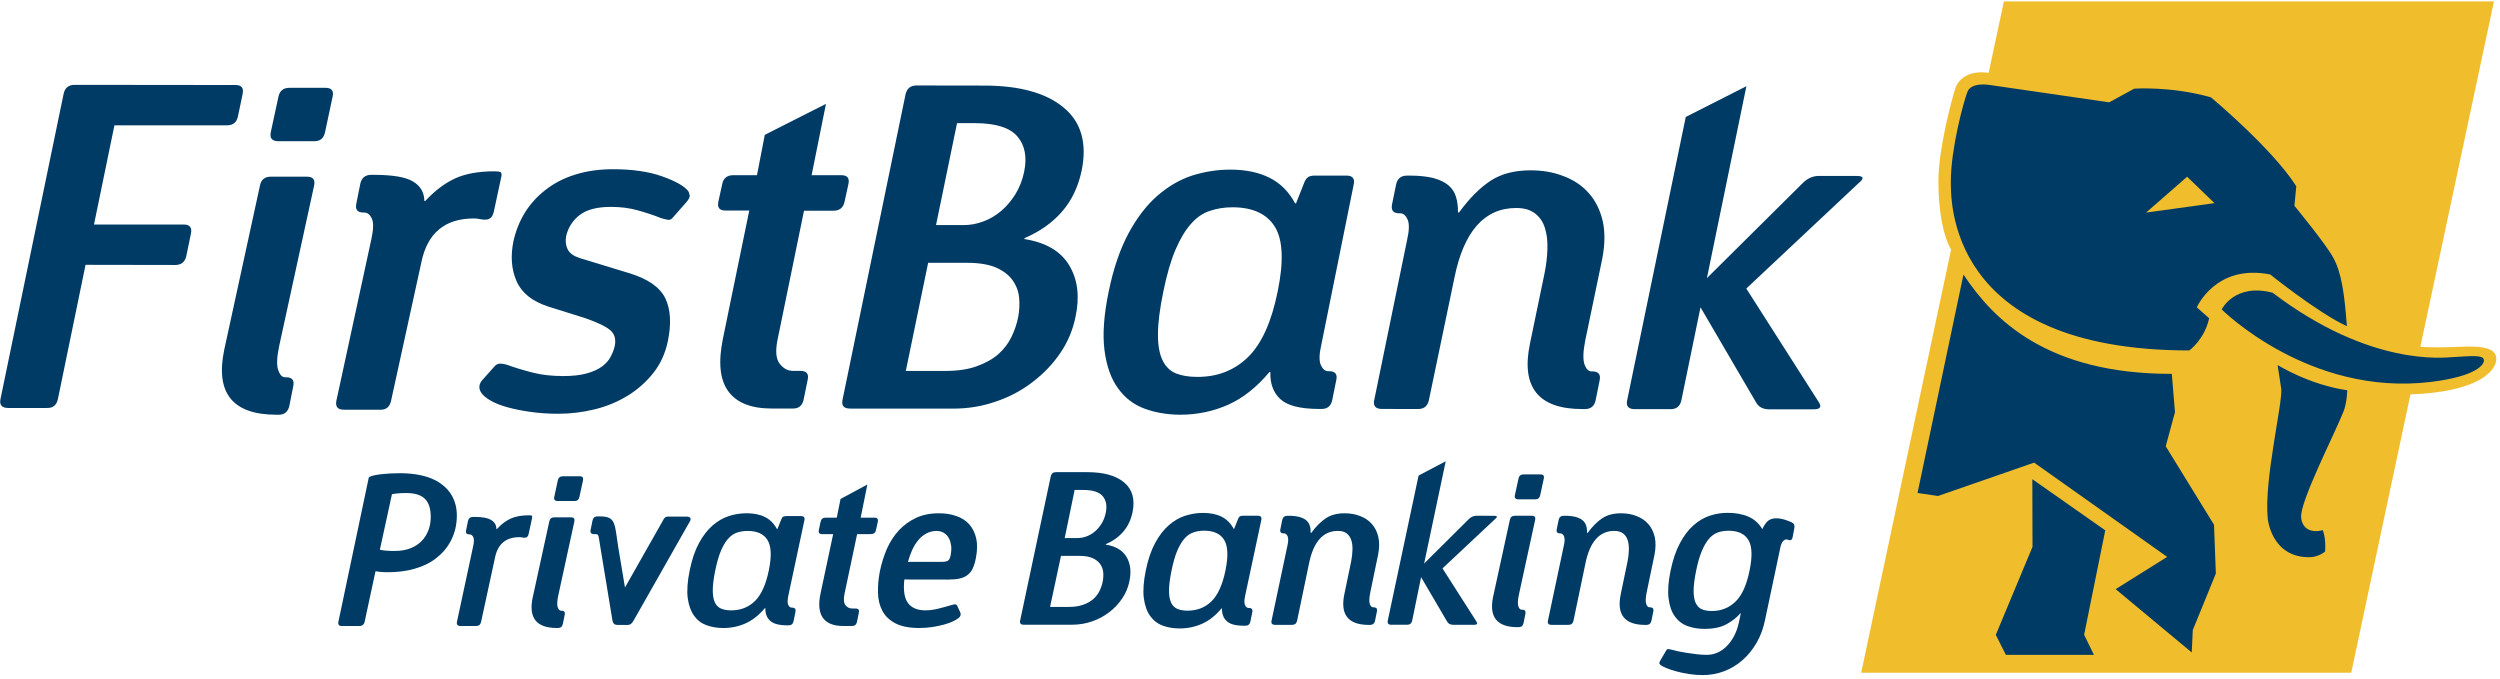 <?xml version="1.0" encoding="UTF-8"?>
<svg width="898px" height="244px" viewBox="0 0 898 244" version="1.1" xmlns="http://www.w3.org/2000/svg" xmlns:xlink="http://www.w3.org/1999/xlink">
    <title>Group</title>
    <g id="Page-1" stroke="none" stroke-width="1" fill="none" fill-rule="evenodd">
        <g id="Desktop-HD-Copy-5" transform="translate(-271, -390)">
            <g id="Group" transform="translate(271.068, 390.5)">
                <path d="M620.499,183.712 C623.405,183.712 625.895,184.173 627.979,185.095 C630.065,186.012 631.697,187.459 632.891,189.453 L633.042,189.453 C633.389,188.56 633.853,187.874 634.352,187.249 C634.871,186.612 635.507,186.165 636.283,185.915 C637.073,185.655 637.999,185.611 639.087,185.742 C640.166,185.889 641.44,186.257 642.899,186.853 L643.315,187.023 C644.262,187.408 644.66,188.105 644.475,189.117 L643.848,192.441 C643.661,193.455 643.094,193.767 642.154,193.384 L642.017,193.326 C641.542,193.132 641.034,193.285 640.488,193.798 C639.943,194.307 639.527,195.379 639.261,196.999 L633.934,222.181 C633.331,225.189 632.322,227.92 630.911,230.368 C629.497,232.814 627.808,234.906 625.825,236.628 C623.857,238.366 621.655,239.694 619.225,240.613 C616.791,241.528 614.233,241.992 611.522,241.992 C609.888,241.992 608.255,241.86 606.611,241.61 C604.967,241.355 603.449,241.034 602.06,240.649 C600.647,240.27 599.419,239.867 598.388,239.435 C597.347,238.996 596.639,238.597 596.245,238.24 C596.014,237.991 595.932,237.731 595.992,237.476 C596.06,237.225 596.268,236.815 596.605,236.253 L598.492,233.043 C598.667,232.736 598.943,232.607 599.326,232.659 C599.708,232.71 600.102,232.79 600.496,232.892 C600.947,233.043 601.642,233.218 602.604,233.427 C603.565,233.632 604.606,233.819 605.778,234.002 C606.947,234.176 608.165,234.347 609.415,234.495 C610.677,234.652 611.869,234.723 612.993,234.723 C615.75,234.723 618.181,233.643 620.29,231.475 C622.386,229.306 623.811,226.487 624.551,223.024 L625.224,219.809 L625.073,219.809 C623.797,221.288 622.141,222.596 620.115,223.71 C618.067,224.836 615.414,225.393 612.159,225.393 C609.924,225.393 607.874,225.048 606.032,224.357 C604.19,223.68 602.697,222.518 601.515,220.885 C600.347,219.251 599.604,217.093 599.282,214.416 C598.943,211.743 599.188,208.422 600.008,204.439 C600.832,200.515 601.955,197.229 603.382,194.578 C604.792,191.928 606.413,189.788 608.245,188.183 C610.05,186.581 611.996,185.434 614.094,184.742 C616.156,184.054 618.308,183.712 620.499,183.712 Z M432.095,183.741 C434.709,183.741 436.939,184.193 438.765,185.119 C440.571,186.025 442.014,187.478 443.074,189.446 L443.23,189.446 L444.504,186.271 C444.689,185.713 444.908,185.326 445.152,185.095 C445.413,184.865 445.812,184.75 446.381,184.75 L451.782,184.759 C452.807,184.759 453.212,185.261 452.998,186.282 L447.208,213.394 C446.85,215.015 446.824,216.172 447.139,216.858 C447.463,217.534 447.874,217.879 448.389,217.879 L448.54,217.879 C449.566,217.879 449.975,218.395 449.756,219.399 L449.078,222.74 C448.864,223.759 448.261,224.265 447.289,224.265 L446.824,224.265 C443.634,224.255 441.748,223.703 440.554,222.589 C439.373,221.478 438.809,219.959 438.876,218.027 L438.717,218.027 C436.599,220.566 434.288,222.392 431.781,223.528 C429.267,224.666 426.539,225.24 423.597,225.24 C421.403,225.23 419.365,224.89 417.546,224.206 C415.7,223.516 414.205,222.355 413.059,220.738 C411.889,219.121 411.148,216.981 410.79,214.321 C410.453,211.654 410.696,208.333 411.513,204.326 C412.316,200.424 413.448,197.151 414.866,194.527 C416.291,191.889 417.923,189.762 419.747,188.18 C421.565,186.588 423.528,185.44 425.626,184.759 C427.733,184.082 429.887,183.741 432.095,183.741 Z M268.124,183.865 C270.721,183.865 272.929,184.31 274.746,185.238 C276.553,186.126 277.96,187.571 279.014,189.534 L279.177,189.534 L280.449,186.382 C280.631,185.827 280.83,185.437 281.085,185.219 C281.34,184.983 281.747,184.882 282.322,184.882 L287.68,184.882 C288.697,184.882 289.095,185.376 288.869,186.391 L283.128,213.322 C282.775,214.929 282.756,216.075 283.066,216.765 C283.391,217.419 283.791,217.762 284.302,217.762 L284.465,217.762 C285.472,217.762 285.873,218.278 285.662,219.29 L284.981,222.603 C284.782,223.613 284.175,224.121 283.21,224.121 L282.756,224.121 C279.577,224.102 277.717,223.547 276.533,222.45 C275.355,221.349 274.782,219.834 274.855,217.916 L274.701,217.916 C272.582,220.432 270.294,222.26 267.815,223.377 C265.299,224.52 262.6,225.085 259.696,225.085 C257.498,225.075 255.464,224.738 253.665,224.058 C251.829,223.377 250.341,222.23 249.194,220.606 C248.051,219.006 247.314,216.882 246.952,214.248 C246.635,211.588 246.86,208.299 247.686,204.303 C248.488,200.434 249.586,197.181 251.002,194.582 C252.428,191.968 254.037,189.861 255.871,188.271 C257.678,186.7 259.623,185.553 261.702,184.882 C263.791,184.193 265.926,183.865 268.124,183.865 Z M205.061,185.326 C206.061,185.326 206.452,185.827 206.243,186.817 L200.394,213.713 C200.039,215.545 199.995,216.865 200.276,217.653 C200.548,218.462 200.937,218.852 201.446,218.852 L201.572,218.852 C202.591,218.852 202.982,219.343 202.782,220.323 L202.111,223.586 C201.91,224.575 201.321,225.075 200.357,225.075 L199.911,225.075 C192.637,225.065 189.749,221.46 191.255,214.248 L197.235,186.817 C197.423,185.827 198.049,185.326 199.048,185.326 L205.061,185.326 Z M337.228,183.875 C339.523,183.875 341.593,184.193 343.502,184.882 C345.373,185.509 346.916,186.535 348.134,187.891 C349.333,189.251 350.152,190.951 350.615,192.996 C351.042,195.04 350.988,197.416 350.432,200.135 C350.142,201.614 349.761,202.803 349.289,203.775 C348.834,204.729 348.214,205.491 347.418,206.072 C346.682,206.672 345.703,207.065 344.601,207.316 C343.485,207.562 342.132,207.681 340.532,207.681 L324.775,207.654 C324.59,209.269 324.566,210.759 324.71,212.094 C324.846,213.429 325.164,214.601 325.717,215.564 C326.292,216.547 327.09,217.327 328.189,217.879 C329.25,218.436 330.623,218.735 332.304,218.735 C333.8,218.735 335.321,218.535 336.88,218.152 C338.453,217.772 340.06,217.337 341.712,216.828 C342.558,216.581 343.074,216.508 343.268,216.619 C343.458,216.71 343.621,216.828 343.722,216.981 L344.827,219.406 C345.184,220.114 345.036,220.778 344.376,221.405 C343.903,221.787 343.249,222.212 342.302,222.668 C341.36,223.104 340.243,223.538 338.969,223.866 C337.697,224.213 336.298,224.501 334.782,224.738 C333.257,224.955 331.649,225.075 330.025,225.075 C326.49,225.065 323.666,224.501 321.539,223.392 C319.444,222.285 317.881,220.795 316.899,218.944 C315.909,217.083 315.363,214.929 315.309,212.493 C315.236,210.078 315.445,207.535 315.953,204.857 C316.534,201.942 317.407,199.189 318.495,196.663 C319.605,194.137 321.059,191.906 322.794,190.007 C324.566,188.135 326.618,186.618 328.979,185.528 C331.341,184.421 334.084,183.865 337.228,183.875 Z M550.162,184.759 C551.173,184.759 551.568,185.255 551.349,186.257 L545.47,213.337 C545.1,215.19 545.047,216.51 545.331,217.303 C545.603,218.103 546.003,218.503 546.507,218.503 L546.663,218.503 C547.671,218.503 548.064,219.005 547.857,219.997 L547.191,223.28 C546.982,224.277 546.384,224.778 545.432,224.778 L544.972,224.778 C537.645,224.766 534.739,221.132 536.256,213.866 L542.269,186.251 C542.47,185.253 543.09,184.759 544.098,184.759 L550.162,184.759 Z M143.644,169.478 C148.513,169.478 154.17,170.296 158.121,173.11 C161.774,175.618 164.026,179.426 164.026,184.684 C164.026,191.54 160.882,196.711 156.587,200.014 C152.143,203.505 145.859,205.047 139.211,205.047 C137.287,205.047 136.023,204.882 134.807,204.704 L130.863,223.059 C130.693,223.768 129.974,224.357 129.239,224.357 L122.51,224.357 C121.781,224.357 121.299,223.768 121.444,223.032 L132.363,171.196 L132.398,171.087 C132.425,170.933 132.519,170.886 132.561,170.841 C134.069,170.007 138.592,169.478 143.644,169.478 Z M311.486,173.548 L309.086,185.437 L314.029,185.437 C315.046,185.447 315.445,185.947 315.236,186.946 L315.236,186.946 L314.574,189.876 C314.383,190.87 313.765,191.352 312.731,191.352 L312.731,191.352 L307.807,191.352 L303.257,212.914 C302.902,214.754 303.002,216.075 303.621,216.882 C304.228,217.682 305.089,218.071 305.981,218.071 L305.981,218.071 L307.235,218.081 C308.242,218.081 308.652,218.582 308.432,219.545 L308.432,219.545 L307.761,222.849 C307.562,223.866 306.961,224.357 306,224.357 L306,224.357 L302.81,224.357 C299.36,224.357 296.935,223.387 295.544,221.47 C294.138,219.535 293.839,216.61 294.664,212.678 L294.664,212.678 L299.206,191.352 L295.245,191.352 C294.247,191.352 293.839,190.849 294.056,189.861 L294.056,189.861 L294.683,186.936 C294.901,185.927 295.525,185.437 296.545,185.437 L296.545,185.437 L300.503,185.437 L301.858,178.725 L311.486,173.548 Z M189.958,184.592 C190.458,184.592 190.783,184.647 190.948,184.738 C191.128,184.855 191.147,185.173 191.02,185.727 L189.81,191.352 C189.695,191.832 189.522,192.165 189.294,192.339 C189.095,192.504 188.849,192.612 188.515,192.648 C188.22,192.679 187.894,192.648 187.549,192.568 C187.196,192.483 186.841,192.456 186.488,192.456 C181.691,192.456 178.768,194.866 177.76,199.697 L172.744,222.849 C172.527,223.866 171.937,224.357 170.974,224.357 L165.362,224.357 C164.308,224.357 163.871,223.856 164.071,222.849 L169.857,195.873 C170.228,194.292 170.247,193.16 169.957,192.483 C169.62,191.814 169.213,191.466 168.704,191.466 L168.549,191.466 C167.533,191.459 167.141,190.967 167.358,189.959 L168.022,186.662 C168.258,185.682 168.848,185.173 169.857,185.173 L170.31,185.173 C173.454,185.181 175.17,185.572 176.387,186.319 C177.622,187.062 178.24,188.135 178.24,189.534 L178.414,189.534 C180.01,187.78 181.691,186.535 183.436,185.745 C185.143,184.974 187.305,184.592 189.958,184.592 Z M215.335,184.983 C221.275,184.983 220.656,187.534 222.002,196.046 L222.002,196.046 L224.425,210.523 L238.013,186.556 C238.477,185.564 238.951,185.055 239.787,185.055 L239.787,185.055 L246.589,185.066 C247.652,185.066 248.314,185.601 247.861,186.556 L247.861,186.556 L227.477,222.487 C226.951,223.411 226.354,223.976 225.407,223.976 L225.407,223.976 L221.693,223.976 C220.738,223.976 220.14,223.475 219.94,222.487 L219.94,222.487 L215.672,196.572 L215.079,192.921 C215.036,192.792 215.036,192.679 215.017,192.568 C214.863,191.704 214.717,191.352 213.783,191.352 L213.783,191.352 L213.292,191.352 C212.272,191.352 211.865,190.839 212.082,189.824 L212.082,189.824 L212.755,186.498 C212.983,185.484 213.543,184.983 214.543,184.983 L214.543,184.983 Z M582.19,183.874 C584.229,183.874 586.093,184.205 587.785,184.865 C589.468,185.513 590.888,186.465 591.995,187.727 C593.112,188.974 593.877,190.532 594.305,192.361 C594.723,194.199 594.699,196.303 594.247,198.654 L591.385,212.441 C591.023,214.3 590.969,215.632 591.247,216.435 C591.531,217.242 591.92,217.639 592.435,217.639 L592.592,217.639 C593.599,217.639 594.011,218.144 593.796,219.151 L593.125,222.467 C592.904,223.465 592.312,223.966 591.341,223.966 L590.888,223.966 C583.489,223.958 580.574,220.291 582.096,212.964 L584.537,201.212 C584.826,199.756 584.994,198.357 585.023,197.03 C585.063,195.692 584.913,194.527 584.6,193.528 C584.27,192.516 583.725,191.712 582.956,191.114 C582.178,190.51 581.12,190.202 579.793,190.202 C574.436,190.201 570.98,194.124 569.403,201.954 L565.13,222.444 C564.916,223.441 564.32,223.949 563.342,223.949 L557.238,223.942 C556.166,223.942 555.732,223.433 555.952,222.436 L561.652,195.535 C562.015,193.936 562.027,192.784 561.714,192.11 C561.4,191.429 560.996,191.096 560.475,191.096 L560.324,191.096 C559.31,191.096 558.905,190.593 559.119,189.584 L559.79,186.271 C560.006,185.261 560.626,184.766 561.652,184.766 L562.103,184.766 C563.683,184.766 564.825,184.91 565.883,185.176 C566.931,185.467 567.778,185.858 568.408,186.391 C569.033,186.916 569.456,187.574 569.694,188.358 C569.925,189.127 570.029,189.995 570.012,190.951 L570.18,190.951 C571.965,188.543 573.746,186.771 575.532,185.608 C577.308,184.448 579.532,183.874 582.19,183.874 Z M482.91,183.874 C484.948,183.874 486.813,184.205 488.504,184.865 C490.19,185.513 491.608,186.465 492.713,187.727 C493.831,188.974 494.598,190.532 495.024,192.361 C495.442,194.199 495.418,196.303 494.966,198.654 L492.108,212.441 C491.742,214.3 491.688,215.632 491.966,216.435 C492.25,217.242 492.639,217.639 493.154,217.639 L493.31,217.639 C494.319,217.639 494.729,218.144 494.516,219.151 L493.844,222.467 C493.622,223.465 493.031,223.966 492.06,223.966 L491.608,223.966 C484.208,223.958 481.295,220.291 482.817,212.964 L485.254,201.212 C485.545,199.756 485.712,198.357 485.742,197.03 C485.782,195.692 485.633,194.527 485.319,193.528 C484.989,192.516 484.444,191.712 483.674,191.114 C482.9,190.51 481.839,190.202 480.512,190.202 C475.155,190.201 471.697,194.124 470.122,201.954 L465.853,222.444 C465.635,223.441 465.039,223.949 464.061,223.949 L457.956,223.942 C456.884,223.942 456.451,223.433 456.672,222.436 L462.369,195.535 C462.734,193.936 462.746,192.784 462.433,192.11 C462.121,191.429 461.715,191.096 461.193,191.096 L461.044,191.096 C460.03,191.096 459.624,190.593 459.84,189.584 L460.511,186.271 C460.725,185.261 461.345,184.766 462.369,184.766 L462.82,184.766 C464.402,184.766 465.543,184.91 466.603,185.176 C467.651,185.467 468.495,185.858 469.127,186.391 C469.752,186.916 470.175,187.574 470.413,188.358 C470.645,189.127 470.749,189.995 470.732,190.951 L470.899,190.951 C472.683,188.543 474.467,186.771 476.252,185.608 C478.029,184.448 480.252,183.874 482.91,183.874 Z M519.236,165.18 L511.477,201.924 L527.528,185.964 C528.351,185.153 529.278,184.76 530.296,184.76 L530.296,184.76 L536.645,184.766 C537.814,184.766 537.907,185.168 536.946,185.964 L536.946,185.964 L518.079,203.666 L530.252,222.723 C530.772,223.543 530.481,223.938 529.428,223.938 L529.428,223.938 L521.936,223.927 C520.859,223.927 520.106,223.516 519.711,222.723 L519.711,222.723 L510.386,206.815 L507.192,222.405 C506.971,223.42 506.38,223.915 505.408,223.915 L505.408,223.915 L499.696,223.914 C498.621,223.914 498.215,223.409 498.424,222.405 L498.424,222.405 L509.485,170.327 L519.236,165.18 Z M390.477,169.102 C396.409,169.102 400.85,170.34 403.775,172.833 C406.705,175.315 407.689,178.895 406.728,183.558 C406.125,186.302 405.026,188.611 403.404,190.485 C401.782,192.363 399.705,193.861 397.14,194.975 L397.127,195.13 C400.694,195.689 403.173,197.168 404.598,199.578 C406.003,201.988 406.346,204.902 405.611,208.295 C405.166,210.524 404.308,212.588 403.034,214.456 C401.772,216.335 400.22,217.981 398.377,219.406 C396.531,220.826 394.469,221.933 392.175,222.714 C389.895,223.504 387.513,223.898 385.024,223.898 L367.639,223.898 C366.574,223.898 366.157,223.389 366.371,222.373 L377.356,170.625 C377.578,169.608 378.197,169.102 379.211,169.102 L390.477,169.102 Z M620.834,190.141 C619.469,190.141 618.181,190.345 617.012,190.747 C615.844,191.158 614.789,191.901 613.85,192.969 C612.912,194.034 612.044,195.491 611.268,197.331 C610.48,199.167 609.783,201.529 609.194,204.439 C608.581,207.455 608.266,209.901 608.279,211.78 C608.279,213.663 608.558,215.151 609.09,216.215 C609.646,217.29 610.386,218.018 611.359,218.399 C612.332,218.776 613.469,218.972 614.8,218.972 C618.17,218.972 621.008,217.85 623.326,215.605 C625.642,213.368 627.332,209.638 628.373,204.439 C629.428,199.342 629.3,195.689 627.957,193.467 C626.67,191.326 624.413,190.219 621.184,190.145 L620.834,190.141 Z M432.469,190.123 C431.079,190.123 429.794,190.323 428.608,190.734 C427.421,191.138 426.354,191.869 425.422,192.935 C424.472,194.004 423.614,195.442 422.826,197.259 C422.04,199.087 421.362,201.439 420.772,204.335 C420.163,207.264 419.857,209.681 419.846,211.556 C419.84,213.429 420.083,214.909 420.608,215.997 C421.125,217.084 421.895,217.836 422.898,218.244 C423.894,218.645 425.097,218.85 426.487,218.85 C429.916,218.861 432.795,217.733 435.104,215.481 C437.403,213.229 439.077,209.514 440.131,204.337 C441.169,199.281 441.005,195.647 439.657,193.439 C438.308,191.233 435.9,190.123 432.469,190.123 Z M268.506,190.214 C267.125,190.214 265.835,190.406 264.662,190.805 C263.492,191.202 262.421,191.94 261.485,193.003 C260.539,194.065 259.696,195.473 258.913,197.29 C258.123,199.116 257.471,201.45 256.869,204.309 C256.272,207.22 255.963,209.643 255.954,211.486 C255.954,213.347 256.199,214.822 256.715,215.902 C257.235,216.981 257.996,217.728 258.979,218.125 C259.976,218.543 261.167,218.745 262.546,218.745 C265.953,218.752 268.823,217.636 271.114,215.382 C273.393,213.148 275.054,209.463 276.106,204.309 C277.135,199.3 276.98,195.682 275.634,193.503 C274.293,191.303 271.905,190.214 268.506,190.214 Z M387.583,199.167 L381.036,199.167 L377.114,217.505 L383.767,217.505 C385.852,217.505 387.619,217.239 389.078,216.704 C390.537,216.177 391.731,215.486 392.679,214.65 C393.618,213.809 394.358,212.853 394.881,211.753 C395.418,210.667 395.795,209.538 396.026,208.373 C396.245,207.255 396.305,206.153 396.213,205.062 C396.096,203.969 395.737,202.979 395.113,202.093 C394.48,201.203 393.56,200.494 392.356,199.962 C391.151,199.429 389.551,199.167 387.583,199.167 Z M336.372,190.214 C335.019,190.214 333.746,190.532 332.63,191.148 C331.54,191.741 330.577,192.531 329.751,193.55 C328.907,194.565 328.199,195.719 327.589,197.063 C326.99,198.389 326.482,199.807 326.064,201.315 L337.908,201.331 C339.088,201.331 339.923,201.186 340.394,200.916 C340.904,200.651 341.204,199.932 341.439,198.789 C341.641,197.653 341.712,196.592 341.593,195.545 C341.439,194.528 341.204,193.621 340.77,192.842 C340.35,192.032 339.788,191.424 339.034,190.951 C338.298,190.469 337.426,190.214 336.372,190.214 Z M145.804,176.601 C143.117,176.601 141.663,176.856 141.663,176.856 L140.719,177.017 L136.38,196.972 C137.767,197.261 139.33,197.407 141.737,197.407 C150.373,197.407 154.652,191.832 154.652,185.173 C154.652,178.688 151.376,176.601 145.804,176.601 Z M389.066,175.494 L385.939,175.494 L382.372,192.769 L386.934,192.769 C388.045,192.769 389.147,192.565 390.248,192.164 C391.337,191.753 392.344,191.158 393.259,190.374 C394.173,189.584 394.972,188.631 395.656,187.522 C396.332,186.403 396.828,185.139 397.117,183.712 C397.642,181.229 397.278,179.236 396.033,177.734 C394.786,176.244 392.459,175.494 389.066,175.494 Z M208.151,170.57 C209.159,170.57 209.559,171.067 209.349,172.059 L208.061,177.98 C207.86,178.979 207.271,179.47 206.316,179.47 L200.302,179.47 C199.239,179.47 198.812,178.979 199.021,177.98 L200.302,172.032 C200.511,171.049 201.129,170.57 202.13,170.57 L208.151,170.57 Z M547.208,169.893 L553.27,169.899 C554.291,169.899 554.683,170.4 554.464,171.394 L553.176,177.375 C552.964,178.371 552.378,178.87 551.417,178.861 L545.355,178.86 C544.295,178.86 543.872,178.365 544.081,177.367 L545.378,171.383 C545.581,170.39 546.201,169.893 547.208,169.893 Z" id="Combined-Shape" fill="#003B65"></path>
                <path d="M876.963,124.269 C874.174,124.269 871.304,124.269 869.333,124.033 L895.765,0 L719.728,0 L714.253,25.687 C707.986,24.704 703.555,27.264 702.245,31.37 C700.948,35.476 696.212,52.972 696.212,64.452 C696.212,82.507 700.764,89.158 700.764,89.158 L668.466,241.15 L844.5,241.15 L865.771,141.166 C889.842,140.329 896.601,132.826 896.601,128.415 C896.601,122.346 884.531,124.269 876.963,124.269" id="Fill-8" fill="#F0BD2D"></path>
                <path d="M730.01,195.916 L729.947,171.629 L756.143,189.995 L748.549,227.508 L752.066,234.719 L720.44,234.719 L716.823,227.542 L730.01,195.916 Z M829.38,199.66 L829.38,199.66 C832.783,199.66 835.11,197.589 835.11,197.589 C835.462,192.575 834.282,189.939 834.282,189.939 C830.241,191.012 826.907,189.576 826.501,185.434 C825.927,179.877 838.479,155.496 841.704,147.36 C842.983,144.216 843.066,139.676 843.066,139.676 C829.658,137.823 818.042,130.626 818.042,130.626 L819.35,139.149 C819.885,144.381 813.12,172.064 814.501,185.725 C814.501,185.725 815.68,199.674 829.38,199.66 Z M838.052,92.083 L838.052,92.083 C841.04,97.532 842.066,105.105 842.928,116.658 C832.638,111.953 815.408,98.094 815.408,98.094 C795.797,94.189 789.031,109.9 789.031,109.9 L793.463,113.825 C791.784,121.475 786.333,125.378 786.333,125.378 C698.755,125.378 700.684,70.734 700.684,64.452 C700.684,52.972 705.207,36.148 706.634,32.48 C708.076,28.826 714.68,30.026 714.68,30.026 L757.542,36.259 L766.533,31.353 C766.533,31.353 779.721,30.39 794.1,34.46 C794.1,34.46 816.225,52.918 824.755,66.414 L824.084,73.425 C824.084,73.425 835.328,87.05 838.052,92.083 Z M795.371,72.464 L795.371,72.464 L785.543,62.98 L770.801,75.859 L795.371,72.464 Z M696.049,177.661 L696.049,177.661 L730.591,165.671 L778.385,199.53 L759.876,211.119 L787.207,233.865 L787.579,225.816 L795.862,205.528 L795.208,187.994 L777.858,159.804 L781.183,147.558 L780.049,133.791 C735.116,133.862 715.843,114.19 705.207,98.112 L688.71,176.57 L696.049,177.661 Z M797.97,110.647 L797.97,110.647 C797.97,110.647 829.341,142.038 873.175,136.678 C889.09,134.715 892.621,130.538 892.103,128.577 C891.614,126.776 886.191,127.542 880.878,127.778 C877.844,127.905 851.413,131.357 816.262,104.651 C802.583,101.075 797.97,110.647 797.97,110.647 L797.97,110.647 Z" id="Fill-9" fill="#003B65"></path>
                <path d="M441.833,60.427 C447.39,60.427 452.123,61.417 455.964,63.36 C459.842,65.296 462.894,68.374 465.131,72.544 L465.467,72.544 L468.145,65.785 C468.553,64.614 469.007,63.808 469.545,63.306 C470.088,62.833 470.941,62.57 472.15,62.57 L483.613,62.57 C485.782,62.57 486.655,63.679 486.173,65.822 L474.547,123.343 C473.759,126.757 473.713,129.201 474.402,130.694 C475.058,132.102 475.938,132.835 477.028,132.835 L477.373,132.835 C479.562,132.835 480.406,133.962 479.916,136.05 L478.48,143.146 C478.073,145.288 476.748,146.395 474.712,146.395 L473.713,146.395 C466.946,146.38 462.323,145.196 459.799,142.828 C457.309,140.495 456.11,137.286 456.248,133.154 L455.892,133.154 C451.395,138.529 446.502,142.429 441.197,144.832 C435.873,147.215 430.061,148.469 423.83,148.469 C419.161,148.429 414.866,147.715 411.005,146.261 C407.071,144.815 403.904,142.336 401.477,138.905 C398.98,135.479 397.399,130.945 396.661,125.288 C395.945,119.621 396.426,112.6 398.197,104.115 C399.905,95.816 402.304,88.893 405.31,83.288 C408.316,77.728 411.785,73.189 415.635,69.846 C419.514,66.468 423.684,64.024 428.117,62.57 C432.586,61.162 437.155,60.427 441.833,60.427 Z M110.181,62.963 C112.37,62.963 113.222,64.024 112.752,66.195 L100.173,123.97 C99.363,127.929 99.246,130.764 99.883,132.456 C100.464,134.2 101.306,135.023 102.398,135.023 L102.724,135.023 C104.885,135.023 105.739,136.104 105.267,138.22 L103.877,145.233 C103.407,147.387 102.135,148.469 100.1,148.469 L99.127,148.469 C83.433,148.429 77.229,140.646 80.481,125.108 L93.306,66.178 C93.723,64.024 95.049,62.963 97.211,62.963 L110.181,62.963 Z M220.202,60.284 C227.159,60.284 233.072,61.162 237.848,62.872 C242.645,64.598 245.77,66.339 247.168,68.175 C247.36,68.503 247.523,68.984 247.659,69.664 C247.795,70.291 247.323,71.209 246.242,72.382 L241.69,77.559 C241.191,78.274 240.556,78.592 239.757,78.437 C238.949,78.274 238.14,78.094 237.414,77.858 C234.616,76.73 231.809,75.833 228.902,75.023 C226.059,74.215 222.835,73.814 219.33,73.814 C214.452,73.814 210.711,74.787 208.212,76.693 C205.66,78.648 204.025,81.18 203.288,84.297 C202.97,86.121 203.171,87.731 203.862,89.129 C204.625,90.511 206.041,91.519 208.193,92.2 L226.151,97.684 C232.817,99.748 237.05,102.736 238.949,106.724 C240.829,110.691 241.11,115.814 239.831,122.037 C238.895,126.45 237.167,130.265 234.616,133.461 C232.063,136.678 229.003,139.411 225.424,141.617 C221.837,143.815 217.885,145.469 213.58,146.524 C209.258,147.585 204.869,148.123 200.411,148.123 C196.93,148.123 193.635,147.895 190.546,147.46 C187.45,147.031 184.66,146.468 182.135,145.77 C179.592,145.052 177.539,144.245 175.922,143.253 C174.296,142.302 173.18,141.282 172.579,140.202 C171.808,138.782 171.998,137.415 173.197,135.997 L177.767,130.873 C178.329,130.337 179.047,130.047 179.883,130.12 C180.683,130.175 181.381,130.337 182.036,130.528 C185.014,131.61 188.112,132.545 191.346,133.352 C194.578,134.2 198.185,134.562 202.263,134.581 C205.623,134.581 208.467,134.253 210.711,133.626 C212.962,132.989 214.832,132.157 216.205,131.129 C217.594,130.083 218.586,128.965 219.284,127.624 C219.947,126.395 220.456,125.069 220.747,123.781 C221.254,121.344 220.683,119.411 219.102,118.075 C217.477,116.712 214.488,115.298 210.102,113.761 L196.794,109.592 C191.126,107.731 187.368,104.761 185.497,100.538 C183.633,96.315 183.271,91.592 184.351,86.194 C185.152,82.534 186.487,79.156 188.429,75.94 C190.383,72.807 192.871,70.026 195.923,67.682 C198.965,65.296 202.49,63.47 206.586,62.208 C210.664,60.919 215.162,60.284 220.202,60.284 Z M177.585,61.036 C178.646,61.036 179.392,61.162 179.782,61.344 C180.136,61.6 180.209,62.298 179.901,63.47 L177.303,75.56 C177.022,76.621 176.678,77.357 176.185,77.748 C175.732,78.111 175.178,78.35 174.505,78.384 C173.879,78.437 173.153,78.384 172.4,78.22 C171.654,78.057 170.909,77.965 170.156,77.965 C159.819,77.965 153.486,83.144 151.308,93.608 L140.409,143.437 C139.938,145.644 138.674,146.686 136.604,146.686 L123.515,146.67 C121.236,146.67 120.335,145.624 120.762,143.437 L133.334,85.368 C134.097,81.907 134.141,79.454 133.524,78.038 C132.825,76.567 131.907,75.848 130.836,75.848 L130.491,75.848 C128.329,75.833 127.447,74.787 127.928,72.619 L129.346,65.513 C129.827,63.36 131.135,62.298 133.334,62.298 L134.306,62.298 C141.043,62.319 145.786,63.107 148.393,64.761 C151,66.339 152.335,68.676 152.354,71.681 L152.697,71.681 C156.213,67.903 159.819,65.223 163.525,63.533 C167.222,61.879 171.881,61.036 177.585,61.036 Z M627.239,30.47 L613.051,99.41 L647.44,65.296 C649.183,63.533 651.157,62.689 653.351,62.689 L653.351,62.689 L666.924,62.707 C669.421,62.707 669.638,63.572 667.531,65.296 L667.531,65.296 L627.203,103.147 L653.234,143.936 C654.36,145.644 653.752,146.524 651.464,146.524 L651.464,146.524 L635.43,146.524 C633.134,146.524 631.535,145.644 630.654,143.936 L630.654,143.936 L610.755,109.884 L603.888,143.253 C603.416,145.417 602.143,146.468 600.073,146.468 L600.073,146.468 L587.166,146.468 C584.841,146.468 583.941,145.398 584.415,143.253 L584.415,143.253 L605.459,41.509 L627.239,30.47 Z M549.69,60.683 C554.06,60.683 558.02,61.364 561.643,62.799 C565.259,64.168 568.311,66.213 570.673,68.927 C573.044,71.591 574.675,74.913 575.613,78.83 C576.495,82.761 576.447,87.259 575.495,92.271 L569.356,121.783 C568.573,125.769 568.491,128.612 569.063,130.337 C569.674,132.045 570.508,132.907 571.606,132.907 L571.935,132.907 C574.078,132.907 574.995,133.998 574.513,136.177 L573.086,143.253 C572.624,145.398 571.343,146.434 569.263,146.434 L568.311,146.434 C552.463,146.434 546.229,138.567 549.499,122.9 L554.713,97.757 C555.349,94.643 555.695,91.663 555.765,88.82 C555.857,85.968 555.532,83.451 554.841,81.326 C554.16,79.156 553.005,77.467 551.315,76.166 C549.664,74.878 547.429,74.215 544.56,74.215 C533.114,74.215 525.705,82.607 522.344,99.357 L513.196,143.198 C512.732,145.325 511.468,146.414 509.371,146.414 L496.303,146.395 C494.024,146.395 493.096,145.288 493.558,143.18 L505.376,85.624 C506.158,82.208 506.193,79.764 505.51,78.274 C504.841,76.843 503.978,76.114 502.85,76.114 L502.523,76.114 C500.381,76.114 499.526,75.042 499.953,72.898 L501.405,65.785 C501.86,63.659 503.158,62.57 505.376,62.57 L506.329,62.57 C509.743,62.57 512.55,62.906 514.794,63.45 C517.056,64.078 518.836,64.906 520.226,66.069 C521.534,67.185 522.469,68.603 522.94,70.273 C523.441,71.891 523.669,73.776 523.633,75.815 L524.022,75.815 C527.791,70.653 531.634,66.849 535.421,64.377 C539.245,61.899 544.013,60.683 549.69,60.683 Z M329.15,30.2 L353.382,30.238 C366.136,30.238 375.719,32.881 382.012,38.147 C388.351,43.398 390.487,51.009 388.434,60.9 C387.199,66.686 384.845,71.573 381.375,75.56 C377.925,79.511 373.438,82.678 367.927,85.051 L367.889,85.368 C375.58,86.578 380.949,89.72 383.993,94.807 C387.063,99.928 387.807,106.059 386.264,113.298 C385.3,117.985 383.502,122.355 380.767,126.343 C378.088,130.282 374.746,133.77 370.758,136.789 C366.843,139.802 362.403,142.164 357.498,143.783 C352.592,145.488 347.452,146.295 342.139,146.28 L305.317,146.261 C302.992,146.261 302.102,145.162 302.584,143.008 L325.19,33.453 C325.672,31.279 326.988,30.2 329.15,30.2 Z M296.616,36.814 L291.466,62.425 L302.102,62.425 C304.281,62.425 305.171,63.49 304.68,65.641 L304.68,65.641 L303.301,71.944 C302.854,74.089 301.519,75.186 299.34,75.186 L299.34,75.186 L288.731,75.186 L279.213,121.584 C278.413,125.587 278.668,128.415 279.974,130.12 C281.3,131.846 282.863,132.71 284.735,132.71 L284.735,132.71 L287.451,132.725 C289.649,132.725 290.53,133.77 290.048,135.925 L290.048,135.925 L288.604,142.991 C288.159,145.162 286.887,146.241 284.808,146.241 L284.808,146.241 L277.151,146.241 C269.731,146.241 264.535,144.187 261.51,140.019 C258.495,135.887 257.877,129.585 259.621,121.064 L259.621,121.064 L269.067,75.131 L260.539,75.131 C258.378,75.131 257.505,74.089 257.977,71.891 L257.977,71.891 L259.358,65.607 C259.784,63.47 261.138,62.425 263.336,62.425 L263.336,62.425 L271.839,62.425 L274.644,47.939 L296.616,36.814 Z M26.737,29.973 L84.495,30.036 C86.694,30.036 87.528,31.08 87.083,33.261 L85.403,41.292 C84.968,43.46 83.613,44.522 81.444,44.522 L41.034,44.522 L33.694,80.144 L65.957,80.144 C68.109,80.144 68.963,81.254 68.519,83.38 L66.858,91.446 C66.402,93.569 65.057,94.678 62.914,94.678 L30.661,94.624 L20.733,142.828 C20.27,144.978 19.016,146.078 16.927,146.043 L2.878,146.043 C0.587,146.043 -0.348,144.978 0.115,142.789 L22.777,33.224 C23.224,31.063 24.576,29.973 26.737,29.973 Z M442.658,73.96 C439.698,73.96 436.973,74.407 434.429,75.27 C431.932,76.114 429.669,77.666 427.708,79.946 C425.692,82.208 423.866,85.249 422.203,89.129 C420.532,92.99 419.078,97.983 417.825,104.115 C416.535,110.338 415.883,115.449 415.874,119.411 C415.82,123.398 416.391,126.54 417.49,128.858 C418.58,131.163 420.213,132.742 422.322,133.626 C424.465,134.47 427.001,134.88 429.941,134.88 C437.245,134.917 443.339,132.527 448.244,127.751 C453.104,122.998 456.682,115.115 458.889,104.115 C461.098,93.389 460.742,85.678 457.898,81.01 C455.03,76.331 449.905,73.96 442.658,73.96 Z M347.397,93.905 L333.32,93.905 L325.298,132.742 L339.379,132.742 C343.855,132.742 347.652,132.199 350.777,131.056 C353.901,129.938 356.497,128.502 358.524,126.723 C360.54,124.945 362.085,122.9 363.228,120.573 C364.346,118.258 365.163,115.887 365.654,113.443 C366.117,111.072 366.216,108.704 366,106.415 C365.771,104.115 364.981,101.998 363.611,100.11 C362.265,98.24 360.287,96.75 357.697,95.597 C355.081,94.494 351.657,93.905 347.397,93.905 Z M350.405,43.736 L343.701,43.736 L336.153,80.338 L345.981,80.357 C348.368,80.357 350.74,79.946 353.075,79.065 C355.436,78.22 357.579,76.956 359.531,75.285 C361.503,73.636 363.193,71.608 364.682,69.236 C366.117,66.877 367.19,64.208 367.806,61.2 C368.896,55.931 368.098,51.7 365.408,48.548 C362.729,45.37 357.697,43.788 350.405,43.736 Z M116.874,31.044 C119.019,31.044 119.899,32.089 119.4,34.243 L116.676,47.039 C116.203,49.147 114.96,50.219 112.905,50.219 L99.917,50.219 C97.674,50.219 96.758,49.147 97.192,47.003 L99.964,34.187 C100.426,32.089 101.736,31.044 103.896,31.044 L116.874,31.044 Z" id="Combined-Shape" fill="#003B65"></path>
            </g>
        </g>
    </g>
</svg>